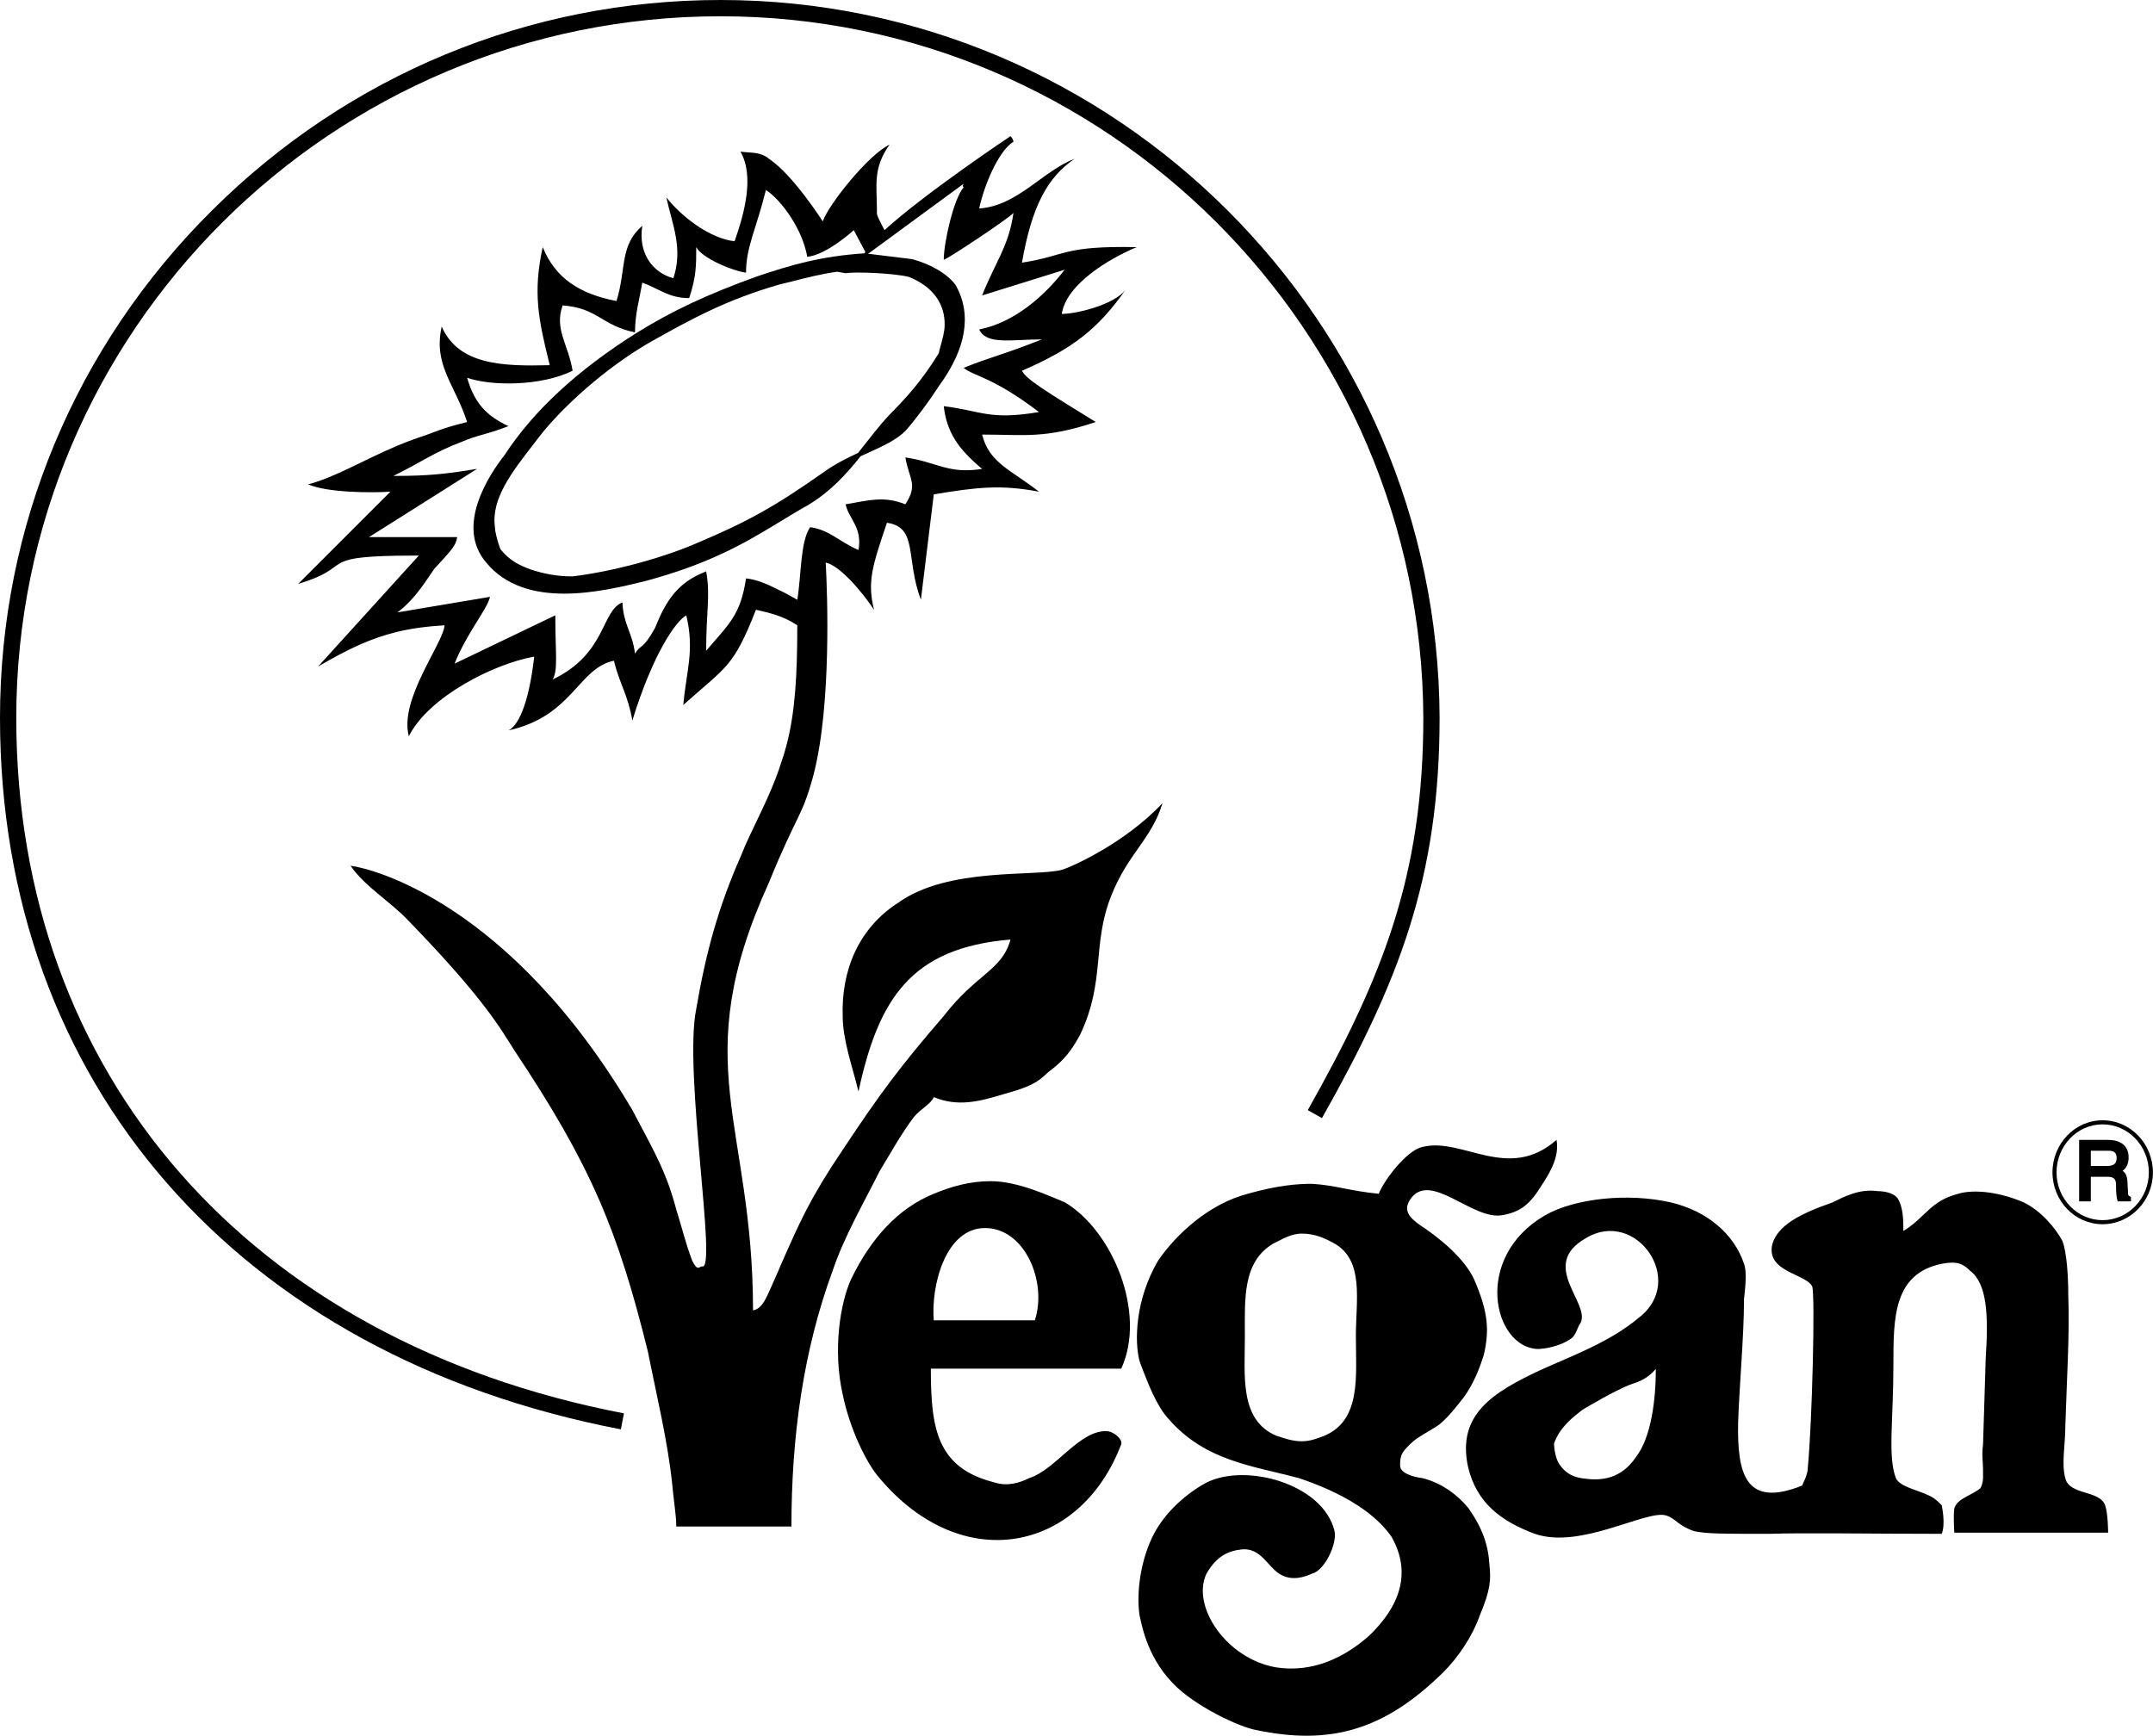 <?xml version="1.0" encoding="UTF-8" standalone="no"?>
<!DOCTYPE svg PUBLIC "-//W3C//DTD SVG 1.1//EN" "http://www.w3.org/Graphics/SVG/1.1/DTD/svg11.dtd">
<svg width="100%" height="100%" viewBox="0 0 2205 1778" version="1.1" xmlns="http://www.w3.org/2000/svg" xmlns:xlink="http://www.w3.org/1999/xlink" xml:space="preserve" xmlns:serif="http://www.serif.com/" style="fill-rule:evenodd;clip-rule:evenodd;stroke-linejoin:round;stroke-miterlimit:2;">
    <path d="M635.858,1464.02C243.645,1388.67 -0.001,1109.42 -0.001,735.234C-0.001,539.355 77.087,354.804 217.066,215.579C356.837,76.558 541.816,0 737.933,0C1142.49,0 1472.85,329.813 1474.37,735.205C1474.37,900.201 1432.03,1006.6 1353.89,1145.23L1339.37,1137.04C1416.11,1000.89 1457.7,896.522 1457.7,735.234C1456.22,339.029 1133.33,16.667 737.933,16.667C340.224,16.667 16.666,339.017 16.666,735.234C16.666,1100.93 255.129,1373.91 639.004,1447.65L635.858,1464.02Z" style="fill-rule:nonzero;"/>
    <path d="M2167.75,1186.14C2167.75,1191.83 2164.78,1194.25 2157.83,1194.25L2141.32,1194.25L2141.32,1178.62L2159.03,1178.62C2164.26,1178.62 2167.75,1179.9 2167.75,1186.14M2181.35,1225.41C2179.56,1224.42 2179.42,1224.11 2179.42,1221.24L2178.82,1210.66C2178.58,1204.03 2176.52,1201 2173.91,1199.28C2177.02,1196.77 2180.02,1192.97 2180.02,1185.53C2180.02,1173.94 2172.46,1167.55 2158.73,1167.55L2129.35,1167.55L2129.35,1230.52L2141.32,1230.52L2141.32,1205.32L2158.73,1205.32C2165.72,1205.32 2167.15,1208.68 2167.15,1213.73C2167.15,1221.33 2167.59,1226.5 2168.46,1229.1L2168.93,1230.52L2182.42,1230.52L2182.42,1226.01L2181.35,1225.41Z" style="fill-rule:nonzero;"/>
    <path d="M2153.33,1151.62C2127.35,1151.62 2106.21,1173.7 2106.21,1200.83C2106.21,1227.8 2127.35,1249.75 2153.33,1249.75C2179.47,1249.75 2200.75,1227.8 2200.75,1200.83C2200.75,1173.7 2179.47,1151.62 2153.33,1151.62M2153.33,1253.92C2125.05,1253.92 2102.05,1230.1 2102.05,1200.83C2102.05,1171.4 2125.05,1147.45 2153.33,1147.45C2181.77,1147.45 2204.91,1171.4 2204.91,1200.83C2204.91,1230.1 2181.77,1253.92 2153.33,1253.92" style="fill-rule:nonzero;"/>
    <path d="M963.216,354.617C962.258,358.159 961.633,360.325 961.508,361.659C943.424,391.034 928.174,407.367 910.133,425.659L910.091,425.7C901.508,434.992 893.716,444.909 886.216,454.492C883.758,457.617 881.299,460.784 878.753,463.95C867.424,469.159 855.383,475.2 844.424,483.034C793.216,519.034 766.049,534.242 712.216,556.909C676.549,572.2 625.924,585.617 586.424,590.367C569.132,590.367 556.674,587.492 543.382,583.284C531.716,578.825 522.049,574.409 512.382,562.325C509.716,554.867 506.924,545.159 506.878,539.659C502.882,511.117 524.174,483.617 546.716,454.534C548.799,451.825 550.924,449.117 552.966,446.409C575.174,418.034 619.174,377.034 667.549,349.45L668.841,348.742C707.257,327.325 743.549,307.075 798.133,291.45C803.008,290.283 807.841,289.075 812.799,287.825C826.799,284.242 841.253,280.575 857.299,278.325L866.049,279.867L866.383,279.783C874.799,278.325 913.633,279.492 930.674,283.575C954.924,293.158 968.008,310.784 967.466,333.242C967.466,339.575 965.008,348.284 963.216,354.617M979.049,292.45C971.049,281.117 954.466,271.033 934.383,265.45L889.17,259.908L885.549,259.45L885.383,259.45C839.966,262.492 810.049,271.492 775.628,282.992C724.757,301.283 687.549,318.742 651.341,341.367C591.424,379.117 546.174,420.992 517.007,465.742C500.674,486.534 466.132,538.867 497.841,576.075C517.966,600.617 547.841,608.034 577.966,608.034C607.799,608.034 637.882,600.742 658.962,595.659C728.049,577.367 764.508,555.2 799.758,533.784C809.008,528.159 818.508,522.367 828.424,516.825C851.341,502.825 867.133,485.117 881.424,467.284C883.799,466.2 886.133,465.117 888.508,464.075C903.841,457.117 918.337,450.534 927.591,441.075C938.924,427.992 951.008,411.742 961.633,395.367C989.591,357.075 995.466,322.492 979.049,292.45" style="fill-rule:nonzero;"/>
    <path d="M1597.13,1499.93C1603.43,1508.93 1610.93,1513.43 1624.13,1514.63C1640.93,1516.73 1660.73,1514.33 1675.43,1492.43C1691.33,1472.03 1695.83,1432.73 1695.83,1402.13C1687.13,1412.33 1678.43,1415.33 1669.13,1418.33C1651.73,1425.53 1630.13,1438.43 1620.83,1443.83C1611.83,1451.03 1597.8,1460.95 1591.5,1478.65C1591.8,1485.25 1593.53,1494.83 1597.13,1499.93M1578.23,1403.03C1610.03,1388.63 1649.03,1374.53 1678.43,1349.63C1727.93,1311.83 1675.43,1237.43 1624.43,1268.03C1574.93,1295.93 1630.13,1335.23 1618.43,1355.63C1615.73,1358.33 1614.23,1368.53 1608.23,1371.53C1598.33,1378.73 1582.13,1381.73 1574.93,1381.73C1529.63,1380.23 1507.73,1288.43 1582.13,1244.93C1612.73,1227.23 1668.23,1221.53 1711.73,1231.73C1748.33,1240.43 1775.93,1263.83 1786.13,1294.43C1789.13,1301.63 1787.63,1317.83 1786.13,1330.73C1786.13,1367.33 1781.63,1415.33 1780.13,1456.13C1778.93,1509.83 1787.63,1544.93 1845.83,1521.53C1845.83,1520.03 1851.53,1511.33 1851.53,1502.63C1856.03,1454.63 1859.03,1328.03 1856.03,1317.83C1850.33,1304.63 1808.03,1303.13 1815.23,1274.03C1820.93,1255.13 1842.83,1243.43 1876.43,1231.73C1888.13,1226.03 1904.03,1217.33 1922.93,1220.03C1928.93,1220.03 1939.13,1221.53 1943.33,1227.23C1949.33,1236.23 1949.33,1250.63 1949.33,1260.83C1971.23,1247.63 1976.93,1230.23 2004.53,1223.03C2021.93,1217.33 2049.83,1221.53 2072.93,1231.73C2090.63,1240.43 2105.03,1257.83 2112.23,1271.03C2116.73,1282.73 2118.23,1307.63 2118.23,1326.53C2119.73,1367.33 2116.73,1410.83 2115.23,1460.33C2115.23,1480.73 2111.03,1498.43 2115.23,1514.33C2119.73,1531.73 2150.33,1526.03 2156.03,1541.93C2159.03,1550.63 2159.03,1569.83 2159.03,1569.83L2001.53,1569.83C2001.53,1569.83 2000.33,1552.13 2001.53,1544.93C2004.53,1534.73 2019.23,1531.73 2027.93,1524.53C2029.43,1523.03 2030.93,1517.33 2030.93,1514.33L2030.93,1505.63C2030.93,1496.93 2029.43,1490.93 2030.93,1479.53C2032.13,1445.93 2032.13,1437.23 2033.63,1391.93C2036.63,1346.93 2035.13,1314.83 2017.73,1301.63C2010.53,1294.43 2004.53,1291.43 1988.63,1294.43C1939.13,1304.63 1939.13,1349.63 1939.13,1397.93C1939.13,1454.63 1933.13,1492.43 1941.83,1514.33C1946.33,1523.03 1963.73,1526.03 1975.43,1531.73C1982.63,1534.73 1988.63,1541.93 1988.63,1541.93C1988.63,1541.93 1992.83,1560.83 1988.63,1571.03C1914.23,1571.03 1848.83,1569.83 1812.23,1571.03C1762.73,1571.03 1748.33,1571.03 1735.13,1568.33C1717.73,1562.33 1716.23,1555.13 1706.03,1552.13C1685.63,1546.43 1618.43,1587.23 1571.93,1571.03C1537.13,1558.13 1512.23,1539.23 1503.53,1502.63C1491.83,1448.93 1528.73,1426.13 1578.23,1403.03"/>
    <path d="M1274.93,1368.53C1274.93,1409.33 1269.23,1454.33 1307.03,1470.53C1315.73,1473.23 1323.23,1476.23 1333.43,1476.23C1342.13,1476.23 1349.33,1473.23 1356.53,1470.53C1394.33,1454.33 1388.63,1409.33 1388.63,1368.53C1388.63,1331.93 1397.33,1291.13 1366.73,1273.73C1356.53,1268.03 1346.33,1263.53 1333.43,1263.53C1321.73,1263.53 1313.03,1269.53 1304.03,1273.73C1272.23,1292.63 1274.93,1330.73 1274.93,1368.53M1196.63,1452.83L1196.33,1452.83C1184.63,1439.93 1175.93,1418.03 1167.23,1394.63C1161.53,1374.23 1162.73,1330.73 1186.13,1291.13C1205.03,1263.53 1238.63,1232.93 1277.93,1222.73C1308.53,1214.03 1328.93,1212.53 1343.63,1212.53C1368.23,1214.03 1381.43,1219.73 1412.03,1222.73C1417.73,1208.33 1441.13,1177.73 1457.03,1174.73C1497.83,1164.53 1544.63,1211.03 1594.13,1167.53C1596.83,1183.43 1589.63,1198.13 1577.93,1215.53C1566.23,1234.43 1556.03,1241.63 1538.63,1244.63C1508.03,1250.33 1464.23,1198.13 1444.13,1228.73C1436.63,1240.13 1444.13,1247.63 1454.33,1254.83C1474.43,1268.03 1499.33,1288.43 1509.53,1310.03C1524.23,1343.63 1525.43,1362.53 1519.73,1387.43C1515.23,1401.83 1509.53,1416.53 1499.33,1430.93C1492.13,1439.93 1484.63,1450.13 1474.43,1458.83C1464.23,1466.03 1451.33,1471.73 1444.13,1479.23C1435.13,1487.93 1433.93,1490.93 1433.93,1501.13C1433.93,1508.33 1445.33,1512.53 1457.03,1514.03C1474.43,1518.53 1490.63,1528.73 1503.83,1544.63C1518.23,1565.03 1524.23,1582.43 1525.43,1602.83C1526.93,1617.53 1526.93,1627.73 1515.23,1655.33C1508.03,1675.73 1493.63,1697.63 1477.43,1713.53C1417.73,1772.03 1362.53,1787.93 1286.63,1772.03C1269.23,1769.03 1222.73,1747.13 1200.83,1723.73C1172.93,1694.63 1168.73,1659.83 1167.23,1655.33C1164.23,1637.93 1165.73,1604.33 1180.43,1573.73C1193.33,1547.63 1216.73,1528.73 1235.63,1518.53C1276.43,1498.13 1355.03,1520.03 1366.73,1568.03C1369.73,1581.23 1356.53,1608.83 1343.63,1611.83C1337.63,1614.53 1323.23,1620.53 1310.03,1611.83C1298.33,1604.33 1291.13,1585.43 1272.23,1586.93C1257.53,1588.43 1245.83,1594.13 1235.63,1611.83C1219.73,1645.13 1256.03,1699.13 1307.03,1707.83C1344.83,1713.53 1376.93,1697.63 1401.83,1675.73C1432.43,1646.63 1446.83,1611.83 1424.93,1573.73C1404.53,1544.63 1365.23,1525.73 1330.43,1514.03C1282.43,1501.13 1234.13,1496.63 1196.33,1452.83L1196.63,1452.83Z"/>
    <path d="M1059.83,1352.33C1072.73,1313.03 1049.63,1257.83 1008.83,1257.83C968.03,1257.83 953.33,1317.53 956.33,1352.33L1059.83,1352.33ZM1148.33,1401.83L953.33,1401.83C953.33,1463.03 959.33,1503.83 1019.03,1518.53C1031.93,1522.73 1045.13,1518.53 1053.83,1514.03C1081.73,1505.33 1106.33,1463.03 1135.13,1466.03C1142.33,1467.53 1149.83,1474.73 1148.33,1479.23C1106.33,1589.93 985.43,1614.53 900.83,1514.03C887.93,1499.63 870.53,1464.53 863.03,1428.23C852.83,1382.93 860.33,1334.93 871.73,1310.03C892.13,1268.03 920.03,1237.43 956.33,1222.73C973.73,1215.53 992.63,1209.83 1014.53,1209.83C1042.13,1209.83 1072.73,1224.23 1090.43,1231.43C1139.63,1260.53 1174.43,1345.13 1148.33,1401.83Z"/>
    <path d="M796.132,603.537C785.049,597.829 773.924,593.329 764.049,592.454C758.34,630.245 746.632,638.954 723.215,666.537C723.215,625.745 727.715,609.829 723.215,585.245C694.132,596.62 682.424,614.329 670.715,643.454C657.84,666.537 656.34,659.329 650.34,669.537C647.632,647.62 638.632,640.454 637.424,617.037C615.549,625.745 621.215,669.537 566.048,695.954C571.715,685.741 568.715,669.537 568.715,630.245L465.548,679.745C478.423,647.62 498.84,624.537 501.84,611.329L407.048,627.245C426.215,612.825 437.632,592.454 445.132,582.245C462.548,563.329 467.048,558.829 468.215,550.12L377.923,550.12L406.007,532.412L488.632,480.245C454.965,485.787 437.548,487.37 406.007,487.454L402.84,487.454C403.923,486.954 404.965,486.454 406.007,485.912C428.965,474.62 446.34,462.37 472.715,452.62C490.132,445.116 498.84,445.116 520.715,436.454C498.84,426.245 485.923,413.329 478.423,386.954C503.34,395.62 554.34,395.62 586.423,379.745C581.923,352.12 567.548,337.454 576.215,312.824C612.549,315.537 615.549,333.245 650.34,340.454C650.34,321.537 654.84,306.829 657.84,289.454C676.715,296.62 685.424,305.329 705.84,305.329C713.049,283.454 713.049,272.037 713.049,253.12C719.049,264.537 750.84,277.745 764.049,279.245C764.049,253.12 774.215,235.453 784.424,194.62C800.34,204.828 822.215,235.453 826.715,263.037C846.549,261.245 874.424,235.741 874.424,235.741L886.049,257.662L886.049,258.287C885.882,258.703 885.715,259.078 885.549,259.453C885.007,260.828 884.799,262.037 884.924,263.037L889.174,259.912L986.34,188.62C989.049,188.62 983.924,188.953 986.924,191.953C976.715,203.328 966.549,248.62 966.549,266.037C969.549,266.037 1034.92,222.537 1037.92,218.033C1033.42,251.62 1019.05,269.037 1005.84,302.62L1090.42,276.245C1070.05,302.62 1039.42,330.245 1002.84,337.454C1010.34,353.62 1036.42,347.62 1067.05,347.62C1026.22,363.829 1016.05,365.037 986.924,376.745C997.132,385.454 1016.05,385.454 1064.05,422.037C1013.05,430.745 1004.34,420.537 966.549,416.037C969.549,442.454 981.215,459.829 1005.84,480.245C971.049,485.954 959.34,473.037 927.215,468.537C931.424,491.954 940.424,496.12 927.215,516.537C905.34,507.829 890.632,512.329 866.049,516.537C869.049,531.245 883.424,539.954 879.215,563.329C858.84,554.62 850.132,542.954 829.715,539.954C819.549,554.62 820.715,589.454 816.549,614.329C810.215,610.741 803.34,606.829 796.132,603.537M1087.42,890.95C1059.84,898.121 971.049,887.954 920.049,924.537C879.215,950.621 861.549,994.121 863.049,1040.62C863.049,1065.54 873.215,1093.12 879.215,1118.03C899.632,1023.24 932.924,970.746 1034.92,962.329C1026.22,994.121 1000.13,997.121 966.549,1040.62C921.215,1093.12 900.84,1120.75 863.049,1177.75C829.715,1227.24 819.549,1250.62 800.34,1294.12C800.34,1294.12 796.132,1304.33 790.132,1317.53C785.924,1326.25 781.424,1340.62 771.215,1342.12C771.215,1149.83 702.84,1090.12 787.424,904.121C816.549,832.746 820.715,838.454 832.424,796.454C835.174,786.329 837.465,775.246 839.34,763.579C852.299,683.162 845.632,576.245 845.632,576.245C860.34,579.245 883.424,606.829 895.132,624.537C887.924,595.454 893.632,579.245 908.34,535.454C940.424,539.954 927.215,572.037 943.132,614.329L956.34,506.329C1000.13,499.12 1024.72,496.12 1064.05,503.62C1036.42,481.745 1013.05,474.537 1005.84,445.116C1049.63,445.116 1070.05,449.62 1122.22,432.245C1070.05,400.12 1051.13,388.454 1046.63,379.745C1099.8,356.704 1124.47,336.579 1152.67,296.995C1140.72,312.12 1102.72,321.537 1087.42,321.537C1091.92,290.949 1136.63,264.537 1164.22,253.12C1087.42,251.62 1093.13,261.828 1046.63,269.037C1056.84,210.828 1072.72,181.745 1100.63,162.537C1067.05,175.745 1042.13,210.828 1002.84,213.537C1007.34,191.953 1021.72,155.328 1037.92,145.116C1037.92,143.62 1036.42,140.949 1034.92,139.453C1034.92,139.453 947.174,197.953 905.882,235.741C905.924,235.787 905.965,235.828 905.965,235.87L905.757,235.87L905.882,235.741C902.674,229.745 897.049,218.912 898.132,218.033C898.132,188.953 893.632,172.745 911.049,148.12C889.424,158.328 848.632,209.328 842.632,226.745C842.632,226.745 812.049,178.745 787.424,162.537C778.715,155.328 769.715,156.828 758.34,155.328C772.715,180.245 762.549,218.033 752.34,247.12C726.215,244.12 697.132,221.037 682.424,202.12C688.424,229.745 699.84,254.328 689.632,284.954C668.049,279.245 653.34,258.828 657.84,231.245C634.424,251.62 641.632,274.745 631.424,308.329C593.632,301.12 568.715,284.954 555.84,253.12C545.632,299.62 551.34,327.245 563.048,374.037C515.048,375.245 469.715,374.037 452.34,334.454C443.632,374.037 465.548,392.954 478.423,432.245C449.34,439.454 446.632,442.454 428.923,448.12C421.048,450.787 413.423,453.745 406.007,456.912C372.298,471.204 342.84,489.037 315.548,496.12C335.923,504.829 380.923,504.829 399.84,503.62L305.34,598.12C362.882,580.704 325.173,570.662 406.007,569.204C412.798,569.075 420.382,569.037 428.923,569.037L406.007,594.287L325.715,682.745C356.798,664.454 380.465,653.62 406.007,647.37C421.132,643.662 436.923,641.579 455.34,640.454C453.84,659.329 408.548,716.329 418.715,754.121C439.132,713.329 506.34,679.745 547.132,672.537C541.132,725.037 529.423,743.954 520.715,748.121C586.423,733.746 592.132,684.246 628.715,676.745C634.424,700.121 643.132,711.829 647.632,737.954C669.215,668.033 692.632,635.954 702.84,630.245C711.549,666.537 702.84,686.954 699.84,722.037C743.632,682.745 750.84,684.246 774.215,624.537C783.215,626.62 789.84,628.12 796.424,630.533C802.424,632.616 808.715,635.329 816.549,640.454C816.549,691.496 814.34,729.871 805.424,763.579C803.965,769.246 802.257,774.787 800.34,780.246C788.924,816.829 769.715,848.621 758.34,877.746C736.424,927.537 723.215,973.746 713.049,1033.45C699.84,1097.62 734.924,1302.83 719.049,1297.12C716.049,1297.12 714.549,1302.83 708.84,1291.12C701.34,1270.75 699.84,1262.04 692.632,1238.95C682.424,1200.83 672.215,1183.45 647.632,1136.95C522.215,924.537 380.923,889.454 359.048,886.746C373.715,908.329 401.34,924.537 418.715,943.454C497.632,1024.75 513.548,1055.33 526.715,1075.75C605.34,1193.62 632.924,1260.54 663.549,1384.45C672.215,1428.25 683.924,1476.25 688.424,1520.04C689.632,1534.45 692.632,1552.12 692.632,1563.53L810.549,1563.53C810.549,1473.24 822.215,1384.45 852.84,1301.33C864.549,1266.54 884.924,1231.45 900.84,1199.62C909.84,1184.95 922.715,1161.54 935.924,1144.12C943.132,1135.45 953.34,1130.95 956.34,1123.75C981.215,1133.95 1002.84,1128.25 1027.72,1120.75C1053.84,1113.53 1062.55,1109.03 1072.72,1098.83C1081.72,1091.62 1093.13,1084.45 1106.34,1059.53C1132.42,1004.33 1118.05,967.746 1138.13,917.329C1155.55,873.537 1178.92,860.329 1190.63,822.537C1152.55,863.329 1097.63,887.954 1087.42,890.95"/>
</svg>
